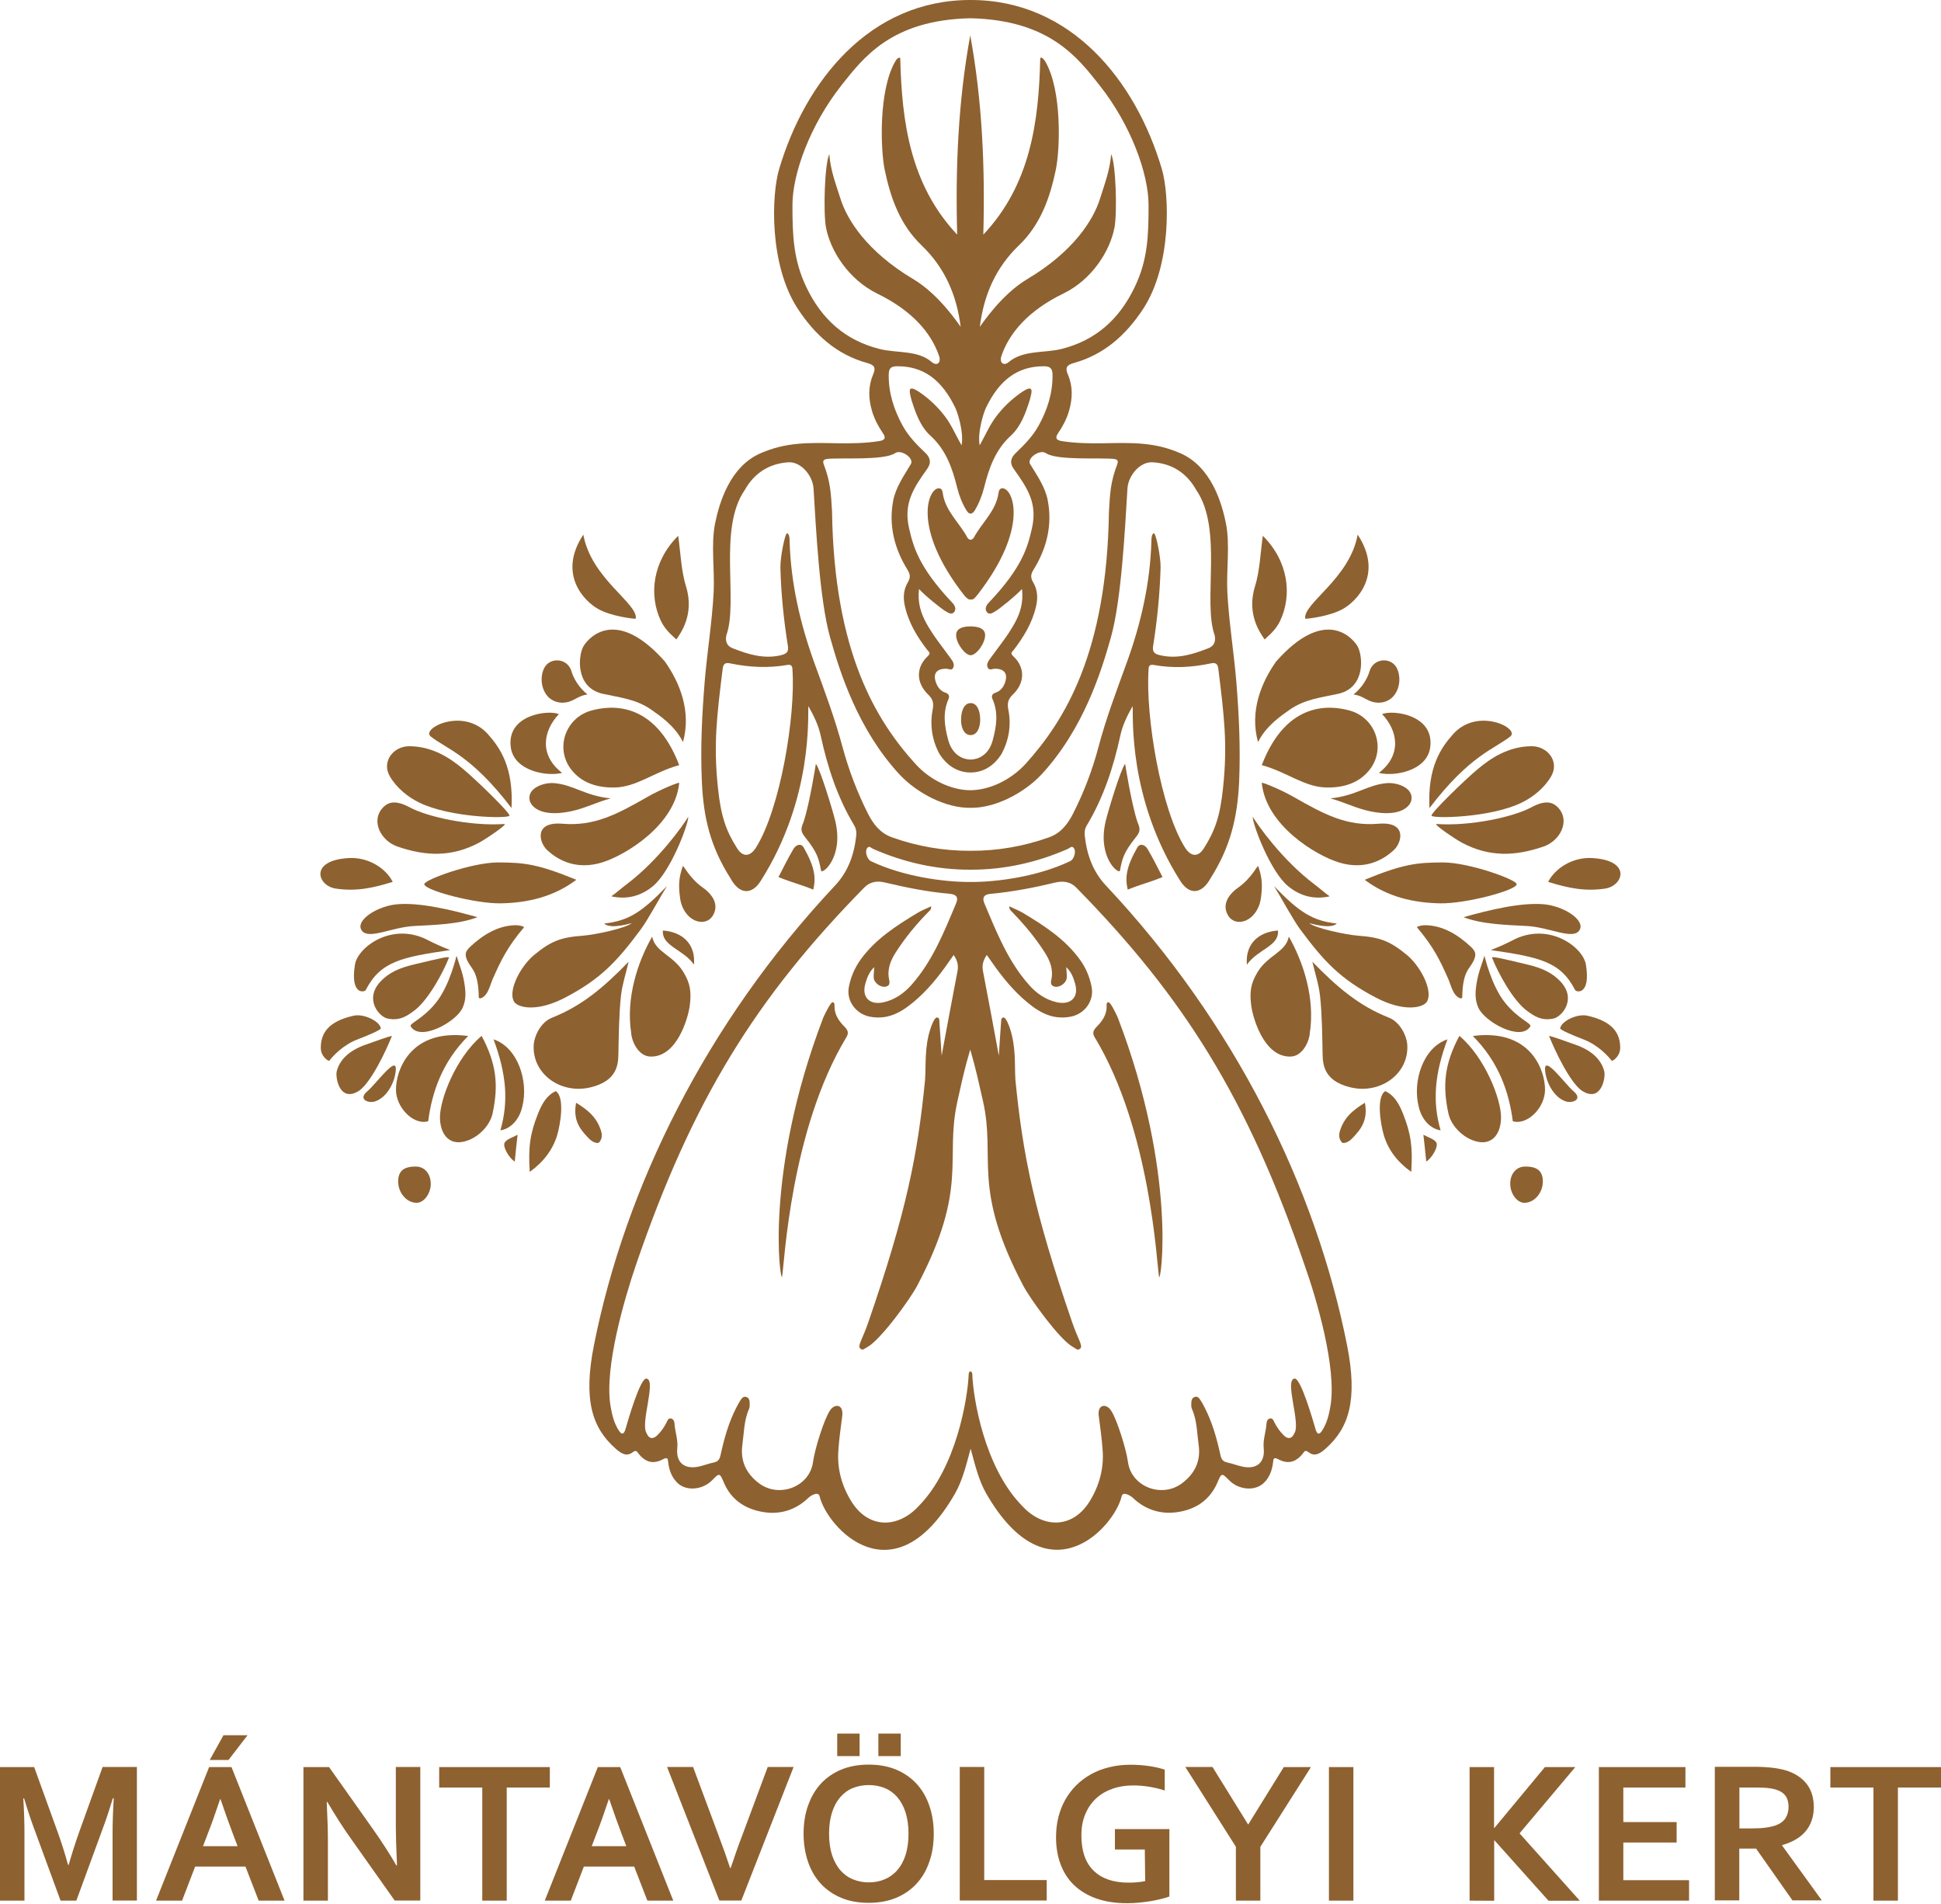<?xml version="1.0" encoding="utf-8"?>
<!-- Generator: Adobe Illustrator 27.4.1, SVG Export Plug-In . SVG Version: 6.00 Build 0)  -->
<svg version="1.1" id="Layer_2" xmlns="http://www.w3.org/2000/svg" xmlns:xlink="http://www.w3.org/1999/xlink" x="0px" y="0px"
	 viewBox="0 0 1500 1471" style="enable-background:new 0 0 1500 1471;" xml:space="preserve">
<style type="text/css">
	.st0{fill:#8E6130;}
</style>
<g id="Layer_13">
	<g>
		<path class="st0" d="M644.9,777.4c0-1.2,0.1-2.8-1.4-3c-1.5-0.2-5.7,8.5-7.2,11.7c-46.4,121.2-33,206.6-31.9,200.3
			c1.8-9.5,6.3-113,49.6-184.8c2.1-3.3,1.3-5.5-1.2-8.1C648.4,789.1,644.8,784.1,644.9,777.4z"/>
		<path class="st0" d="M1041,1039.4c-24.2-121.9-86.5-248.8-186-354.8c-10.4-10.9-15.1-24.2-16.7-38.9c-0.3-2.7,0-5.3,1.5-7.8
			c13-21.6,20.7-45.2,26-69.6c1.7-7.9,5.2-15.1,9.5-22.7c0.6,7.1-3.9,71,36.9,135.2c7.2,11.3,16.8,9.8,23.2-2
			c15.6-24.5,20.9-47.2,22.2-74.9c1.1-26-0.1-51.8-2.2-77.4c-1.9-22.9-5.7-45.8-6.9-68.8c-0.9-17.3,2.2-36.8-1.1-53.2
			c-3.2-16.2-11.5-43.8-35-54.2c-20.2-8.9-38.1-8.2-59.6-7.8c-9.9,0.2-22,0-32.4-1.7c-4.2-0.7-5.2-2.4-2.7-6.1
			c3.6-5.3,6.6-10.9,8.4-17.1c2.8-9.5,3.1-19-0.8-28.1c-2.3-5.3-1.1-7.4,4.5-9c23.5-6.5,40.4-21.7,53.6-41.8
			c22.1-33.7,20.4-87.8,14.5-108C877.8,62.6,827.9-0.1,750,0l0,0c-77.8-0.1-127.7,62.6-147.9,130.7c-6,20.2-7.7,74.3,14.5,108
			c13.2,20.1,30,35.3,53.6,41.8c5.7,1.6,6.8,3.6,4.5,9c-3.9,9.2-3.6,18.7-0.8,28.1c1.8,6.2,4.8,11.8,8.4,17.1
			c2.6,3.7,1.5,5.4-2.7,6.1c-10.4,1.7-22.6,1.9-32.4,1.7c-21.5-0.4-39.4-1.1-59.6,7.8c-23.5,10.3-31.7,38-35,54.2
			c-3.3,16.4-0.2,35.9-1.1,53.2c-1.2,23-5,45.9-6.9,68.8c-2.1,25.7-3.4,51.4-2.2,77.4c1.2,27.7,6.5,50.3,22.2,74.9
			c6.4,11.9,16,13.3,23.2,2c40.8-64.2,36.3-128.1,36.9-135.2c4.3,7.6,7.8,14.8,9.5,22.7c5.3,24.5,13,48,26,69.6
			c1.4,2.4,1.8,5,1.5,7.8c-1.6,14.7-6.3,28-16.7,38.9c-99.5,106.1-161.8,233-186,354.8c-8.5,42.7-1.2,64,16.6,79.8
			c3.7,3.3,8.2,6.8,13.1,3.1c3.1-2.3,3.4-0.7,4.9,1.1c5.4,6.7,11.4,8.1,18.9,4.1c3.6-1.9,3.6-0.1,3.9,2.5c0.7,6.1,2.8,11.7,7.3,16
			c6.8,6.4,19.3,5.2,26.5-2.1c5.9-6,5.9-6,9.3,1.9c5.9,13.8,17.4,20.7,31.4,22.7c12.7,1.8,24.4-2,34-11.3c1.1-1.1,7.4-5.4,8.5-1
			c5.7,24.1,56.9,80.6,104.5-1.9c5.9-10.3,8.7-22,12.2-34.9l0,0l0,0l0,0c3.5,12.9,6.3,24.6,12.2,34.9c47.7,82.4,98.8,25.9,104.5,1.9
			c1-4.4,7.3-0.1,8.5,1c9.5,9.2,21.3,13,34,11.3c14-1.9,25.4-8.9,31.4-22.7c3.4-7.9,3.3-7.9,9.3-1.9c7.2,7.3,19.7,8.5,26.5,2.1
			c4.5-4.2,6.6-9.9,7.3-16c0.3-2.6,0.4-4.4,3.9-2.5c7.6,4,13.5,2.5,18.9-4.1c1.5-1.8,1.8-3.5,4.9-1.1c4.9,3.7,9.4,0.2,13.1-3.1
			C1042.2,1103.5,1049.5,1082.2,1041,1039.4z M941.5,516.6c4.6,37.3,7.2,58.5,3.7,91.9c-2.3,22.5-6.4,33.6-14.8,46.9
			c-4.5,7.2-10.2,6.6-14.7-0.6c-18.6-29.7-30.5-101.2-28.1-137.3c0-2.6,0.6-4.3,4-3.7c14.8,2.7,29.5,1.9,44.1-1.2
			C939.3,511.8,941,512.8,941.5,516.6z M679.5,269.6c-26.4-6.7-44.5-23-56.3-47.6c-10.2-21.3-10.8-40.3-10.8-63.6
			c0-24,13.5-61.6,37.8-92.4c16.9-21.3,38.6-50.6,99.8-51.9l0,0c61.2,1.4,83,30.6,99.8,51.9c24.3,30.7,37.8,68.4,37.8,92.4
			c0,23.3-0.5,42.4-10.8,63.6c-11.8,24.6-29.9,40.9-56.3,47.6c-13.6,3.4-29.7,0.7-41,10.2c-3.9,3.3-7.4,0.5-5.6-4.8
			c6.2-18.1,21.2-35.2,47.7-48.1c22.5-10.9,36.3-33.2,39.7-51.2c2.1-11.3,1.1-49-2.6-56.6c-0.9,12.4-5.2,23.5-8.8,35
			c-4.9,15.3-19.7,40-56.1,61.6c-19.6,11.7-34.4,33.9-36.6,36.8c3.2-25.2,12.6-46,30.2-62.9c16.6-15.9,23.9-36.4,28.5-58.3
			c3.4-16.2,4.8-61.2-7.9-83.4c-1.2-2.1-2.9-4-4.1-3.1c-1.1,49.8-7.8,98.1-44,136.5c1.4-51.2-0.7-102.6-10.1-154l0,0l0,0
			c-9.4,51.4-11.5,102.8-10.1,154c-36.2-38.5-42.8-86.7-44-136.5c-1.2-0.9-3,1-4.1,3.1c-12.6,22.2-11.2,67.3-7.9,83.4
			c4.6,21.9,11.9,42.4,28.5,58.3c17.6,16.9,27,37.7,30.2,62.9c-2.2-2.9-16.9-25.1-36.6-36.8c-36.3-21.6-51.2-46.3-56.1-61.6
			c-3.6-11.4-8-22.6-8.8-35c-3.7,7.7-4.7,45.3-2.6,56.6c3.4,18,17.3,40.2,39.7,51.2c26.5,12.9,41.5,30,47.7,48.1
			c1.8,5.3-1.6,8.1-5.6,4.8C709.2,270.3,693.2,273.1,679.5,269.6z M783.4,362.3c10.9,15.2,18.4,26.8,14.1,45.8
			c-3.2,14-7.1,30-33.5,57.7c-2,2.1-3.2,4.9-1.3,7.2c2,2.5,4.6,0.4,6.7-0.8c2.7-1.5,15.9-12.1,20.4-17.1c1.2,10.5-1.4,18.7-5.7,26.5
			c-5.4,9.8-12.5,18.4-19,27.4c-1.4,2-3,4.3-1.8,6.8c1.2,2.6,3.7,0.9,5.5,0.9c7.6,0,10.4,4.1,7.7,11.2c-1.3,3.4-3.5,6.1-7.1,7.3
			c-2.7,0.9-3.5,2.6-2.3,5.2c4.6,10.5,2.9,21.1,0.1,31.5c-3.3,12.4-12.3,15-17.2,15l0,0c-4.8,0-13.8-2.7-17.2-15
			c-2.8-10.4-4.5-20.9,0.1-31.5c1.1-2.6,0.4-4.3-2.3-5.2c-3.6-1.2-5.7-3.8-7.1-7.3c-2.8-7.2,0-11.2,7.7-11.2c1.9,0,4.4,1.8,5.5-0.9
			c1.1-2.5-0.4-4.9-1.8-6.8c-6.5-9-13.6-17.6-19-27.4c-4.3-7.8-6.9-16-5.7-26.5c4.4,5,17.7,15.6,20.4,17.1c2,1.1,4.7,3.2,6.7,0.8
			c1.9-2.3,0.7-5.1-1.3-7.2C709.7,438,705.7,422,702.5,408c-4.3-18.9,3.2-30.6,14.1-45.8c3.5-4.9,2-8.9-1.4-12.2
			c-6.8-6.4-13.2-13-17.7-21.2c-6.7-12.3-10.9-25.2-10.7-39.4c0.1-4.8,1.7-6.4,6.6-6.4c20.6-0.1,34.7,10.9,44.9,32.2
			c1.6,3.3,6.7,18.7,4.8,28.9c-4.6-8-7.7-15.6-12.7-22.2c-5.3-7-11.3-12.8-18.4-17.9c-11-7.8-9.5-2.3-7.6,5.1
			c3.2,10.1,6.9,20.6,14.7,27.6c11.9,10.8,16.9,25.1,20.6,40.1c1.6,6.3,3.8,12.1,7.2,17.6c1,1.6,2.1,2.5,3.2,2.5l0,0
			c1.1-0.1,2.2-0.9,3.2-2.5c3.3-5.5,5.6-11.4,7.2-17.6c3.7-15,8.7-29.2,20.6-40.1c7.8-7.1,11.5-17.5,14.7-27.6
			c2-7.4,3.4-12.9-7.6-5.1c-7.1,5.1-13.1,10.9-18.4,17.9c-5,6.6-8.2,14.2-12.7,22.2c-1.9-10.2,3.2-25.5,4.8-28.9
			c10.2-21.3,24.3-32.3,44.9-32.2c4.8,0,6.5,1.7,6.6,6.4c0.2,14.2-3.9,27.1-10.7,39.4c-4.5,8.2-11,14.8-17.7,21.2
			C781.4,353.4,779.9,357.4,783.4,362.3z M639.4,354.6c10.1-1.1,43.8,1.4,52.4-4.5c4.7-3.2,15.5,4.3,11.8,9
			c-5.2,8.7-11.3,17.5-13.3,27.5c-3.7,19.2,0.8,37.2,11.1,53.8c2.1,3.4,2.3,6,0.2,9.5c-3.4,5.7-3.8,12-2.3,18.5
			c2.9,12.8,9.4,23.6,17.3,33.8c1.1,1.5,3.1,2.3,0.4,4.8c-9.2,8.6-9.2,20.5,0.3,29.7c3.7,3.5,4.4,6.7,3.5,11.4
			c-2.3,11.9-0.6,23.4,5,34.1c6,9.7,14.6,14.7,24.2,14.7l0,0c9.6,0,18.2-4.9,24.2-14.7c5.6-10.7,7.4-22.2,5-34.1
			c-0.9-4.6-0.2-7.9,3.5-11.4c9.5-9.1,9.6-21.1,0.3-29.7c-2.7-2.5-0.7-3.3,0.4-4.8c7.8-10.2,14.4-21,17.3-33.8
			c1.5-6.5,1.1-12.8-2.3-18.5c-2.1-3.5-1.9-6.2,0.2-9.5c10.3-16.6,14.8-34.6,11.1-53.8c-1.9-10-8-18.9-13.3-27.5
			c-3.7-4.7,7.1-12.2,11.8-9c8.6,5.9,42.2,3.4,52.4,4.5c3.2,0.3,3.8,1.6,2.7,4.5c-5.1,13.3-5.5,22.4-6.3,36.2
			c-1.6,108.9-34.2,161.5-64.4,194.9c-11.3,12.4-27.8,20.3-42.6,20.4l0,0c-14.8,0-31.4-7.9-42.6-20.4
			c-30.3-33.4-62.8-86.1-64.4-194.9c-0.8-13.8-1.2-22.9-6.3-36.2C635.6,356.2,636.2,355,639.4,354.6z M584.3,654.8
			c-4.5,7.2-10.2,7.8-14.7,0.6c-8.4-13.3-12.5-24.4-14.8-46.9c-3.5-33.4-0.9-54.6,3.7-91.9c0.5-3.8,2.2-4.8,5.8-4
			c14.6,3,29.3,3.8,44.1,1.2c3.3-0.6,4,1.1,4,3.7C614.9,553.6,602.9,625.1,584.3,654.8z M651.1,577.2c-5.9-22.1-13.9-43.4-21.7-64.8
			c-11-30.4-18.3-61.9-19.2-94.5c0-0.8,0-5.7-2-5.8c-1.5-0.1-5.3,18.4-5.1,26.5c0.5,20.4,2.6,40.6,5.8,60.7c0.7,4.7-1.4,6-5.5,7
			c-13.2,3.1-25.2-0.7-37.2-5.4c-4.7-1.8-5.8-5.6-4.9-10c9.5-26.1-6.6-82.1,14.2-112.2c7.2-12.9,18.7-20.6,33.9-21.5
			c9.7-0.5,18.7,10.4,19.3,20.2c1.9,30.9,4.6,86,12.8,115.1c7.3,26,21.1,70.8,53.8,106.1c14,14.8,36.1,25.9,54.7,25.6l0,0
			c18.6,0.3,40.7-10.9,54.7-25.6c32.7-35.3,46.5-80.1,53.8-106.1c8.2-29.2,10.9-84.3,12.8-115.1c0.6-9.8,9.5-20.7,19.3-20.2
			c15.2,0.8,26.7,8.5,33.9,21.5c20.8,30.1,4.8,86.1,14.2,112.2c0.9,4.5-0.2,8.2-4.9,10c-12,4.7-24,8.5-37.2,5.4
			c-4-0.9-6.2-2.2-5.5-7c3.2-20.1,5.2-40.3,5.8-60.7c0.2-8.1-3.6-26.5-5.1-26.5c-2,0.1-2,4.9-2,5.8c-0.9,32.6-8.1,64.1-19.2,94.5
			c-7.8,21.5-15.9,42.8-21.7,64.8c-4.7,17.8-11.2,34.8-19.5,51.2c-4.2,8.3-9.5,15.3-18.7,18.6c-19.6,7-40.1,10.5-60.5,10.4
			c0,0-0.1,0-0.2,0l0,0c0,0-0.1,0-0.2,0c-20.4,0.1-40.9-3.4-60.5-10.4c-9.2-3.3-14.6-10.4-18.7-18.6
			C662.4,612,655.9,595,651.1,577.2z M826.8,665.5c-24.8,11.8-56.3,16.1-76.8,16l0,0c-20.5,0.1-52-4.2-76.8-16c-3-1.3-5-7.4-3.2-10
			c1.7-2.5,3.3-0.2,4.7,0.4c23.8,10.5,49.2,16.2,75.3,16.1l0,0c26,0.1,51.5-5.6,75.3-16.1c1.4-0.6,3-2.9,4.7-0.4
			C831.8,658.2,829.9,664.3,826.8,665.5z M1028.2,1086.3c-1.2,7.1-2.7,13.1-6.4,19c-2.5,4-4.1,2.6-5.1-0.8c-2-6.9-11.5-40-16.3-39.3
			c-8,1.1,5,34.9-0.1,42.2c-1.8,4.4-5,4.9-8.2,1.7c-2.9-2.9-5.3-6.2-7.2-10c-0.7-1.4-1.3-3.4-3.3-3.1c-2.2,0.3-2.7,2.5-2.9,4.3
			c-0.4,6.3-2.8,12.2-2.1,18.8c1.1,11-5.5,16.4-16.2,14.2c-4-0.8-7.8-2.4-11.8-3.2c-3.3-0.7-4.7-2.3-5.4-5.6
			c-2.8-12.8-6.3-25.5-12.4-37.2c-1-2-2.1-4-3.4-5.9c-0.9-1.3-2.1-2.7-4.1-2c-1.8,0.6-2.5,2.1-2.6,3.8c-0.1,1.8-0.3,3.9,0.4,5.4
			c4,8.9,3.9,18.4,5.2,27.8c1.8,12.4-2.8,22.1-12.7,29.6c-15.6,11.9-39.3,2.9-41.9-16.3c-1.4-10.3-8.6-33-12.9-39.5
			c-3.6-6-11.2-5.5-9.6,4.5c1.1,8.5,2.3,17.1,2.9,25.7c1.1,14.2-2.5,27.4-9.9,39.5c-13.3,21.6-36.1,21.1-52,4
			c-29.6-29.9-38.1-83.8-38.8-101.7c0-1-0.2-2.3-1.4-2.5l0,0c-1.2,0.2-1.4,1.5-1.4,2.5c-0.8,17.9-9.3,71.8-38.8,101.7
			c-15.9,17.1-38.7,17.7-52-4c-7.4-12-11-25.3-9.9-39.5c0.6-8.6,1.8-17.1,2.9-25.7c1.6-10-6-10.5-9.6-4.5
			c-4.3,6.5-11.5,29.2-12.9,39.5c-2.6,19.2-26.3,28.2-41.9,16.3c-9.8-7.5-14.4-17.2-12.7-29.6c1.3-9.3,1.2-18.9,5.2-27.8
			c0.7-1.6,0.4-3.6,0.4-5.4c-0.1-1.7-0.8-3.3-2.6-3.8c-2-0.6-3.2,0.7-4.1,2c-1.3,1.9-2.3,3.9-3.4,5.9c-6.1,11.7-9.6,24.4-12.4,37.2
			c-0.7,3.3-2.1,5-5.4,5.6c-4,0.8-7.8,2.4-11.8,3.2c-10.7,2.1-17.3-3.2-16.2-14.2c0.7-6.7-1.7-12.5-2.1-18.8
			c-0.1-1.8-0.7-3.9-2.9-4.3c-2-0.3-2.6,1.7-3.3,3.1c-1.8,3.7-4.2,7.1-7.2,10c-3.3,3.2-6.5,2.7-8.2-1.7c-5.1-7.3,7.8-41-0.1-42.2
			c-4.8-0.7-14.3,32.4-16.3,39.3c-1,3.3-2.6,4.8-5.1,0.8c-3.7-5.8-5.2-11.9-6.4-19c-4.9-29.5,10.8-82.8,19.5-108.4
			c43.8-128.3,93.2-207.1,176.6-292.1c4.4-4.5,9.9-5.4,16-3.9c16.4,3.9,32.9,7.2,49.8,8.7c4.6,0.4,7.5,2.1,5.1,7.6
			c-9.3,22.1-18.2,44.6-34.5,62.9c-5.8,6.5-12.9,11.5-21.7,13.4c-10.8,2.3-16.9-4.2-13.8-14.6c1.3-4.5,2.9-8.9,6.8-12.6
			c-0.1,3-0.5,5.6-0.4,8.1c0.2,4,5.3,7.8,9.2,7c2.8-0.6,3.4-2.3,2.8-5.1c-1.8-8,0.8-14.8,5.1-21.5c7.4-11.5,16-21.9,25.5-31.5
			c0.8-0.8,2-1.6,1.8-4c-3.9,1.8-7.6,3.3-10.9,5.3c-16.2,9.8-32.1,20-43.5,35.7c-4.7,6.5-7.7,13.6-9.2,21.3
			c-2.1,10.8,5.5,20.9,16.3,23c15.4,2.9,26.4-4.8,37-14.2c10.7-9.6,19.2-21.1,27.7-33.5c3.1,4.5,3.8,8.3,2.9,12.8
			c-4.1,21.2-8,42.4-12.2,65c-0.6-9.3-1.1-17.4-1.7-25.4c-0.1-1.6,0.2-3.9-1.8-4.1c-2.1-0.3-4.6,7-5.1,8.5
			c-4.8,14.6-3.4,28.2-4.2,39.6c-5.7,57.9-14.3,101.8-43.9,187.5c-4.4,12.8-8.4,18-6.3,20.1c2,2,3.4,0.1,5.7-1.1
			c10.2-5.6,33-37,38.5-47.5c40-76,21-97.7,31-142.3c3.5-15.6,5.2-24.2,9.9-40l0,0l0,0l0,0c4.6,15.8,6.3,24.3,9.9,40
			c10,44.6-9,66.3,31,142.3c5.5,10.5,28.3,42,38.5,47.5c2.3,1.2,3.6,3.2,5.7,1.1c2.1-2.1-1.9-7.3-6.3-20.1
			c-29.5-85.7-38.2-129.6-43.9-187.5c-0.7-11.4,0.6-25-4.2-39.6c-0.5-1.5-3-8.8-5.1-8.5c-2,0.3-1.6,2.5-1.8,4.1
			c-0.6,8-1.1,16-1.7,25.4c-4.2-22.6-8.1-43.8-12.2-65c-0.9-4.5-0.2-8.3,2.9-12.8c8.5,12.4,17,23.9,27.7,33.5
			c10.5,9.4,21.6,17.1,37,14.2c10.8-2,18.4-12.1,16.3-23c-1.5-7.8-4.5-14.9-9.2-21.3c-11.4-15.7-27.3-25.9-43.5-35.7
			c-3.4-2-7.1-3.5-10.9-5.3c-0.1,2.4,1,3.1,1.8,4c9.5,9.7,18.2,20.1,25.5,31.5c4.3,6.7,6.9,13.5,5.1,21.5c-0.6,2.7,0,4.5,2.8,5.1
			c3.9,0.8,9-3,9.2-7c0.1-2.6-0.2-5.1-0.4-8.1c3.9,3.7,5.5,8,6.8,12.6c3.1,10.4-3,16.8-13.8,14.6c-8.8-1.9-16-6.9-21.7-13.4
			c-16.3-18.3-25.1-40.7-34.5-62.9c-2.3-5.5,0.5-7.2,5.1-7.6c16.8-1.5,33.4-4.8,49.8-8.7c6-1.4,11.6-0.6,16,3.9
			c83.4,84.9,132.9,163.8,176.6,292.1C1017.4,1003.5,1033.1,1056.8,1028.2,1086.3z"/>
		<path class="st0" d="M856.6,774.4c-1.6,0.2-1.5,1.8-1.4,3c0.2,6.8-3.5,11.7-7.9,16.2c-2.5,2.6-3.3,4.8-1.2,8.1
			c43.3,71.8,47.8,175.2,49.6,184.8c1.2,6.2,14.5-79.1-31.9-200.3C862.3,782.9,858.1,774.2,856.6,774.4z"/>
		<path class="st0" d="M774.7,377.3c-2.5,0-2.8,2.3-3.1,4c-2.1,13.8-12.9,22.6-19,34.1c-0.5,0.9-1.5,1.5-2.5,1.7
			c-1.1-0.2-2-0.7-2.5-1.7c-6.1-11.5-17-20.4-19-34.1c-0.2-1.7-0.6-4-3.1-4c-8.3,0-20.9,30.7,19.4,82.4c2.1,2.6,3.6,3.8,5.2,3.5
			c1.6,0.4,3.2-0.8,5.2-3.5C795.7,407.9,783,377.3,774.7,377.3z"/>
		<path class="st0" d="M750.1,484L750.1,484c-7.5,0-11.2,2.3-11.2,6.8c0,6.2,6.8,15.4,11.2,15.5l0,0c4.5-0.1,11.2-9.2,11.2-15.5
			C761.3,486.3,757.5,484.1,750.1,484z"/>
		<path class="st0" d="M750.1,543.3L750.1,543.3c-4.6-0.1-7.4,5.2-7.4,13c0,6.1,2.4,11.7,7.4,11.7l0,0c5,0,7.3-5.6,7.4-11.7
			C757.5,548.4,754.6,543.1,750.1,543.3z"/>
	</g>
</g>
<g id="_x30_2pink">
	<path class="st0" d="M524.9,591.2c-19.4,5.3-32.9,17-50,17.3c-13.1,0.2-25.4-3.3-33.7-14.2c-12.2-16.2-4.3-39.3,15.2-45.1
		C471.1,545,505.5,540.7,524.9,591.2z"/>
	<path class="st0" d="M485.8,743.1c-2,8.8-4.9,17.4-5.9,26.2c-1.6,14.7-1.7,30.2-2,45c-0.2,7.8-0.6,20.7-21.2,25.8
		c-22.8,5.7-45-9.7-44.3-31.9c0.2-7.4,5.4-18.3,14.1-21.8C449.9,777.2,467,762.5,485.8,743.1z"/>
	<path class="st0" d="M527.8,573.4c-6.4-12.9-18.3-20.6-24.3-24.9c-11.9-8.4-24.7-9.5-38.5-12.6c-20.7-5.3-18.2-29.9-13.9-36.9
		c5-7.9,26.2-29.1,62.7,12.1C525.3,527.4,534.4,549.5,527.8,573.4z"/>
	<path class="st0" d="M466.9,713.6c18.6-2,29.1-8.7,48.5-28.9c-5.6,9-14.4,25.6-20.4,33.7c-18.3,24.6-30.8,38-58,52.3
		c-22,11.6-36.8,8-39.7,3.3c-4.7-7.5,3.5-25.4,14.6-35.4c13.6-11.3,21-14.3,38.5-15.6c10-0.8,32.7-5.7,37.7-9.6
		C488.5,712.9,472.2,718.6,466.9,713.6z"/>
	<path class="st0" d="M422.6,656.6c-5.9-5.6-10.3-22,12.2-20.1c24.5,2,41.7-7.1,66-21c9.6-5.5,24.8-11.7,24.1-10.5
		c-3.3,32.7-41.7,55.9-59.6,61.4C445.8,672.4,431.4,665,422.6,656.6z"/>
	<path class="st0" d="M323.9,620.1c-8.8-4.3-17.5-11.4-22.6-20.2c-6.7-11.5,2.8-23.4,15.1-23.3c18.1,0.1,31.7,9.4,41.5,17.6
		c10,8.3,36.6,34.1,35.8,36.1C392.9,632.6,348,632,323.9,620.1z"/>
	<path class="st0" d="M504,723.7c2.3,12.1,16.2,14.2,24.2,27.5c5.4,9,6.2,15.5,4.8,26.2c-1.3,9.3-9.8,39.5-30.3,39
		c-9.8-0.2-14.7-12.7-14.9-18.1C483.6,771.3,492.7,743.4,504,723.7z"/>
	<path class="st0" d="M372.2,800.4c11.4,21.5,13.2,37.8,8.5,59.8c-2.3,10.8-13.4,21-24.5,22.3c-10.2,1.2-16.1-7.2-16.2-19
		C339.9,849.5,352.2,817.3,372.2,800.4z"/>
	<path class="st0" d="M327.9,683.2c0-3.5,36.6-16.7,56.7-16.8c20.7,0,31.2,1.3,60.8,13.4c-18.1,13.6-38.4,17.8-58.3,18.2
		C367.3,698.4,327.9,687.9,327.9,683.2z"/>
	<path class="st0" d="M389.7,636.7c3.3-0.2-14.2,11.6-19.4,14.4c-21,11.2-41,10.6-62.9,3.1c-13.3-4.5-20.6-19.7-12.1-29.5
		c4.5-5.2,10.3-6.7,21.1-1C330,631.2,363.5,638.5,389.7,636.7z"/>
	<path class="st0" d="M634.5,672.7c-1.8-9.7-3.1-14.1-11.6-24.9c-3.6-4.6-4.8-6.2-1.9-12.7c4.7-14.1,9.5-44.9,9.5-44.9
		c3.4,4.1,13.2,36.5,15.1,44.6C652.1,662.8,635.1,676.1,634.5,672.7z"/>
	<path class="st0" d="M330.9,866.4c-10.5,3-23-8.7-24.7-21.5c-1.7-12.2,7.1-50.8,55.6-44.4C342,820.4,333.9,843.3,330.9,866.4z"/>
	<path class="st0" d="M395.3,624.4c-31.1-40.9-50.4-45.7-62.5-55.4c-7.6-6.1,25.2-22.9,44.2-1.8
		C386.7,578.1,396.9,593.1,395.3,624.4z"/>
	<path class="st0" d="M346.9,740.1c-4.3,10.9-15.9,33-27.3,41.2c-4.8,3.4-10.4,7.8-20.2,5.7c-6.4-1.4-17.9-14.7-5.7-28.2
		c6.6-7.3,15.1-10.9,25.5-13.4C340.8,740.2,347.5,738.7,346.9,740.1z"/>
	<path class="st0" d="M404.9,716.6c-12.7,15-17.8,25.5-24.1,39.8c-2.3,5.3-3.6,12.7-9,14.9c-0.6,0.2-1.8,0.1-1.8-0.5
		c-0.3-20.4-5.6-21.9-8.6-28c-2.2-4.6-2.3-7.2,1.7-11c10.1-9.5,21.8-16.7,35.4-16.9C402.7,715,405.3,716.1,404.9,716.6z"/>
	<path class="st0" d="M369,708.7c-14.5,5.6-34,6-48.8,6.8c-17.5,0.9-35.1,10.7-40.5,3.7c-5.5-7.2,9.5-18,25.4-20.3
		C323.5,696.7,349.8,703.3,369,708.7z"/>
	<path class="st0" d="M302.9,800.4c-4.3,11-16.1,36-25.4,42.4c-15.1,9.6-18.4-10.4-17.3-14.9c2.2-8.9,9.4-16.1,22.1-20.6
		C292.3,803.7,300,801,302.9,800.4z"/>
	<path class="st0" d="M247.9,809.7c-0.1-14.7,10.3-21.5,25.5-24.9c7.9-1.7,20.1,4.3,20.9,9.8c0.2,1.1-9.5,5.3-17.9,8.5
		c-11.4,4.3-19.3,13.1-21.9,16.5C254,820.2,247.9,816.5,247.9,809.7z"/>
	<path class="st0" d="M347.9,734.1c-37.6,5.5-53.9,8.8-65.2,30.8c-1,2-12.2,4.1-8.4-19.5c2.2-13.8,29.3-33.7,57.1-18.6
		C334.9,728.6,341.3,731.6,347.9,734.1z"/>
	<path class="st0" d="M472.4,692.6c4-2.8,7.1-5.7,12.1-9.5c24.8-18.8,43.6-45.7,47.4-52c0,6.3-13.8,42.6-27.4,53.7
		C495.1,692.5,484.4,695.2,472.4,692.6z"/>
	<path class="st0" d="M386.7,873.4c6.5-22.3,4.6-43.8-5.3-70.3c18.6,6.1,27.3,32.2,22.2,52.1C401.4,864.9,394.8,872.2,386.7,873.4z"
		/>
	<path class="st0" d="M601.6,677.7c3.5-6.7,7.2-14.3,11.5-21.6c1.8-3.2,5.8-5,8-1.2c8.5,14.9,9.6,23.2,7.4,32.5
		C618.5,683.3,612.4,682.1,601.6,677.7z"/>
	<path class="st0" d="M352.8,738.5c3.4,10.4,4.5,13,5.5,18.1c1.9,9.7,2,15.7-0.7,21.9c-4.7,11-32.9,26.6-40.2,14.6
		c-1.4-2.3,9.3-5.6,19.4-18.2C347.5,761.8,352.8,738.5,352.8,738.5z"/>
	<path class="st0" d="M525.5,693.5c-1.6-12-0.1-17.2,2.1-24.1c0.5-1.6,4.5,8.6,15.6,16.5c7.9,5.6,12.4,13.3,7.9,21.2
		C545.2,717.5,527.9,712.1,525.5,693.5z"/>
	<path class="st0" d="M305.9,826.3c-0.4,9.5-6.9,22.2-16.6,24.9c-4.6,1.3-13-1.7-5.3-8.1C290.6,837.5,306.4,815.4,305.9,826.3z"/>
	<path class="st0" d="M512.3,719c14.9,1.1,25.4,10.2,24,26.4C528.1,733.4,511.3,731.2,512.3,719z"/>
	<path class="st0" d="M400,876.8c-0.9,7.9-1.6,14.3-2.2,20.7c-4.1-2.3-9.8-11.7-7.7-14.8C391.9,880,396.1,879,400,876.8z"/>
	<path class="st0" d="M524.1,414c1.9,13.6,2.3,27,6.1,39.3c6.8,22-4.9,36.8-7.5,40.8c-3.1-3-8.4-7-11.9-14.2
		C501.2,459.8,504.3,433.7,524.1,414z"/>
	<path class="st0" d="M450.8,413.1c6.1,34.1,42.7,53.4,40.5,65c-1.5,0.1-19.1-1.8-29.3-7.7C452,464.8,430.5,443.9,450.8,413.1z"/>
	<path class="st0" d="M454,536.6c-5.8,0.7-9.2,3.8-13.4,5.3c-6.9,2.5-14,0.4-17.9-4.5c-6-7.5-4.9-19-0.3-23.8c5.6-5.8,16.5-4,19.2,5
		C443,523.6,447.1,531.2,454,536.6z"/>
	<path class="st0" d="M434.4,597.2c-11.8,3-36.8-1.4-39.6-19.3c-3.9-25.9,29.4-29.6,37.1-26.1C420,564.3,416.2,583.2,434.4,597.2z"
		/>
	<path class="st0" d="M303.5,681.4c-15.6,4.9-28.6,7.5-44,5.2c-14.2-2.1-20.8-21.9,10.1-23.6C284.4,662.2,298,670.6,303.5,681.4z"/>
	<path class="st0" d="M332.9,915.1c-0.2,7.4-5.3,14.2-10.8,14.3c-7.8,0.1-14.6-7.8-14.4-16.9c0.2-7.7,4.4-11.2,13.6-11.1
		C328.2,901.3,333,907.1,332.9,915.1z"/>
	<path class="st0" d="M409.4,905.5c-1.3-19.1,0.3-29.7,6.3-44.8c3.5-8.9,7.5-14.8,13.8-17.6c7.1,4.6,3.6,25.5,1.1,34
		C427.2,888.3,420.1,897.8,409.4,905.5z"/>
	<path class="st0" d="M445.2,852.1c9.9,6,16.6,12,19.6,22.8c0.9,3.9-0.6,6.6-1.9,7.9c-0.8,0.8-4.4,0.5-8-3.3
		C447.7,872.1,442.8,865.3,445.2,852.1z"/>
	<path class="st0" d="M471.9,616.9c-11.3,3.1-19.8,7.7-30.8,10c-24.1,5-31-4.4-31.8-8.6c-1.9-9.5,11-13.8,18.8-13.2
		C443.1,606.3,452,614.9,471.9,616.9z"/>
	<path class="st0" d="M975.1,591.2c19.4,5.3,32.9,17,50,17.3c13.1,0.2,25.4-3.3,33.7-14.2c12.2-16.2,4.3-39.3-15.2-45.1
		C1028.9,545,994.5,540.7,975.1,591.2z"/>
	<path class="st0" d="M1014.2,743.1c2,8.8,4.9,17.4,5.9,26.2c1.6,14.7,1.7,30.2,2,45c0.2,7.8,0.6,20.7,21.2,25.8
		c22.8,5.7,45-9.7,44.3-31.9c-0.2-7.4-5.4-18.3-14.1-21.8C1050.1,777.2,1033,762.5,1014.2,743.1z"/>
	<path class="st0" d="M972.2,573.4c6.4-12.9,18.3-20.6,24.3-24.9c11.9-8.4,24.7-9.5,38.5-12.6c20.7-5.3,18.2-29.9,13.9-36.9
		c-5-7.9-26.2-29.1-62.7,12.1C974.7,527.4,965.6,549.5,972.2,573.4z"/>
	<path class="st0" d="M1033.1,713.6c-18.6-2-29.1-8.7-48.5-28.9c5.6,9,14.4,25.6,20.4,33.7c18.3,24.6,30.8,38,58,52.3
		c22,11.6,36.8,8,39.7,3.3c4.7-7.5-3.5-25.4-14.6-35.4c-13.6-11.3-21-14.3-38.5-15.6c-10-0.8-32.7-5.7-37.7-9.6
		C1011.4,712.9,1027.8,718.6,1033.1,713.6z"/>
	<path class="st0" d="M1077.4,656.6c5.9-5.6,10.3-22-12.2-20.1c-24.5,2-41.7-7.1-66-21c-9.6-5.5-24.8-11.7-24.1-10.5
		c3.3,32.7,41.7,55.9,59.6,61.4C1054.2,672.4,1068.5,665,1077.4,656.6z"/>
	<path class="st0" d="M1176.1,620.1c8.8-4.3,17.5-11.4,22.6-20.2c6.7-11.5-2.8-23.4-15.1-23.3c-18.1,0.1-31.7,9.4-41.5,17.6
		c-10,8.3-36.6,34.1-35.8,36.1C1107.1,632.6,1152,632,1176.1,620.1z"/>
	<path class="st0" d="M996,723.7c-2.3,12.1-16.2,14.2-24.2,27.5c-5.4,9-6.2,15.5-4.8,26.2c1.3,9.3,9.8,39.5,30.3,39
		c9.8-0.2,14.7-12.7,14.9-18.1C1016.4,771.3,1007.2,743.4,996,723.7z"/>
	<path class="st0" d="M1127.8,800.4c-11.4,21.5-13.2,37.8-8.5,59.8c2.3,10.8,13.4,21,24.5,22.3c10.2,1.2,16.1-7.2,16.2-19
		C1160.1,849.5,1147.8,817.3,1127.8,800.4z"/>
	<path class="st0" d="M1172.1,683.2c0-3.5-36.6-16.7-56.7-16.8c-20.7,0-31.2,1.3-60.8,13.4c18.1,13.6,38.4,17.8,58.3,18.2
		C1132.7,698.4,1172.1,687.9,1172.1,683.2z"/>
	<path class="st0" d="M1110.3,636.7c-3.3-0.2,14.2,11.6,19.4,14.4c21,11.2,41,10.6,62.9,3.1c13.3-4.5,20.6-19.7,12.1-29.5
		c-4.5-5.2-10.3-6.7-21.1-1C1170,631.2,1136.5,638.5,1110.3,636.7z"/>
	<path class="st0" d="M865.5,672.7c1.8-9.7,3.1-14.1,11.6-24.9c3.6-4.6,4.8-6.2,1.9-12.7c-4.7-14.1-9.5-44.9-9.5-44.9
		c-3.4,4.1-13.2,36.5-15.1,44.6C847.9,662.8,864.9,676.1,865.5,672.7z"/>
	<path class="st0" d="M1169.1,866.4c10.5,3,23-8.7,24.7-21.5c1.7-12.2-7.1-50.8-55.6-44.4C1158,820.4,1166.1,843.3,1169.1,866.4z"/>
	<path class="st0" d="M1104.7,624.4c31.1-40.9,50.4-45.7,62.5-55.4c7.6-6.1-25.2-22.9-44.2-1.8
		C1113.3,578.1,1103.1,593.1,1104.7,624.4z"/>
	<path class="st0" d="M1153.1,740.1c4.3,10.9,15.9,33,27.3,41.2c4.8,3.4,10.4,7.8,20.2,5.7c6.4-1.4,17.9-14.7,5.7-28.2
		c-6.6-7.3-15.1-10.9-25.5-13.4C1159.2,740.2,1152.5,738.7,1153.1,740.1z"/>
	<path class="st0" d="M1095.1,716.6c12.7,15,17.8,25.5,24.1,39.8c2.3,5.3,3.6,12.7,9,14.9c0.6,0.2,1.8,0.1,1.8-0.5
		c0.3-20.4,5.6-21.9,8.6-28c2.2-4.6,2.3-7.2-1.7-11c-10.1-9.5-21.8-16.7-35.4-16.9C1097.3,715,1094.7,716.1,1095.1,716.6z"/>
	<path class="st0" d="M1131,708.7c14.5,5.6,34,6,48.8,6.8c17.5,0.9,35.1,10.7,40.5,3.7c5.5-7.2-9.5-18-25.4-20.3
		C1176.5,696.7,1150.2,703.3,1131,708.7z"/>
	<path class="st0" d="M1197.1,800.4c4.3,11,16.1,36,25.4,42.4c15.1,9.6,18.4-10.4,17.3-14.9c-2.2-8.9-9.4-16.1-22.1-20.6
		C1207.7,803.7,1200,801,1197.1,800.4z"/>
	<path class="st0" d="M1252.1,809.7c0.1-14.7-10.3-21.5-25.5-24.9c-7.9-1.7-20.1,4.3-20.9,9.8c-0.2,1.1,9.5,5.3,17.9,8.5
		c11.4,4.3,19.3,13.1,21.9,16.5C1246,820.2,1252,816.5,1252.1,809.7z"/>
	<path class="st0" d="M1152,734.1c37.6,5.5,53.9,8.8,65.2,30.8c1,2,12.2,4.1,8.4-19.5c-2.2-13.8-29.3-33.7-57.1-18.6
		C1165,728.6,1158.7,731.6,1152,734.1z"/>
	<path class="st0" d="M1027.6,692.6c-4-2.8-7.1-5.7-12.1-9.5c-24.8-18.8-43.6-45.7-47.4-52c0,6.3,13.8,42.6,27.4,53.7
		C1004.9,692.5,1015.6,695.2,1027.6,692.6z"/>
	<path class="st0" d="M1113.3,873.4c-6.5-22.3-4.6-43.8,5.3-70.3c-18.6,6.1-27.3,32.2-22.2,52.1
		C1098.6,864.9,1105.2,872.2,1113.3,873.4z"/>
	<path class="st0" d="M898.4,677.7c-3.5-6.7-7.2-14.3-11.5-21.6c-1.8-3.2-5.8-5-8-1.2c-8.5,14.9-9.6,23.2-7.4,32.5
		C881.5,683.3,887.6,682.1,898.4,677.7z"/>
	<path class="st0" d="M1147.2,738.5c-3.4,10.4-4.5,13-5.5,18.1c-1.9,9.7-2,15.7,0.7,21.9c4.7,11,32.9,26.6,40.2,14.6
		c1.4-2.3-9.3-5.6-19.4-18.2C1152.5,761.8,1147.2,738.5,1147.2,738.5z"/>
	<path class="st0" d="M974.5,693.5c1.6-12,0.1-17.2-2.1-24.1c-0.5-1.6-4.5,8.6-15.6,16.5c-7.9,5.6-12.4,13.3-7.9,21.2
		C954.8,717.5,972,712.1,974.5,693.5z"/>
	<path class="st0" d="M1194,826.3c0.4,9.5,6.9,22.2,16.6,24.9c4.6,1.3,13-1.7,5.3-8.1C1209.4,837.5,1193.6,815.4,1194,826.3z"/>
	<path class="st0" d="M987.6,719c-14.9,1.1-25.4,10.2-24,26.4C971.9,733.4,988.7,731.2,987.6,719z"/>
	<path class="st0" d="M1100,876.8c0.9,7.9,1.6,14.3,2.2,20.7c4.1-2.3,9.8-11.7,7.7-14.8C1108.1,880,1103.9,879,1100,876.8z"/>
	<path class="st0" d="M975.9,414c-1.9,13.6-2.3,27-6.1,39.3c-6.8,22,4.9,36.8,7.5,40.8c3.1-3,8.4-7,11.9-14.2
		C998.8,459.8,995.7,433.7,975.9,414z"/>
	<path class="st0" d="M1049.2,413.1c-6.1,34.1-42.7,53.4-40.5,65c1.5,0.1,19.1-1.8,29.3-7.7C1048,464.8,1069.5,443.9,1049.2,413.1z"
		/>
	<path class="st0" d="M1046,536.6c5.8,0.7,9.2,3.8,13.4,5.3c6.9,2.5,14,0.4,17.9-4.5c6-7.5,4.9-19,0.3-23.8c-5.6-5.8-16.5-4-19.2,5
		C1057,523.6,1052.9,531.2,1046,536.6z"/>
	<path class="st0" d="M1065.6,597.2c11.8,3,36.8-1.4,39.6-19.3c3.9-25.9-29.4-29.6-37.1-26.1C1080,564.3,1083.8,583.2,1065.6,597.2z
		"/>
	<path class="st0" d="M1196.4,681.4c15.6,4.9,28.6,7.5,44,5.2c14.2-2.1,20.8-21.9-10.1-23.6C1215.6,662.2,1202,670.6,1196.4,681.4z"
		/>
	<path class="st0" d="M1167.1,915.1c0.2,7.4,5.3,14.2,10.8,14.3c7.8,0.1,14.6-7.8,14.4-16.9c-0.2-7.7-4.4-11.2-13.6-11.1
		C1171.8,901.3,1166.9,907.1,1167.1,915.1z"/>
	<path class="st0" d="M1090.6,905.5c1.3-19.1-0.3-29.7-6.3-44.8c-3.5-8.9-7.5-14.8-13.8-17.6c-7.1,4.6-3.6,25.5-1.1,34
		C1072.7,888.3,1079.8,897.8,1090.6,905.5z"/>
	<path class="st0" d="M1054.8,852.1c-9.9,6-16.6,12-19.6,22.8c-0.9,3.9,0.6,6.6,1.9,7.9c0.8,0.8,4.4,0.5,8-3.3
		C1052.2,872.1,1057.2,865.3,1054.8,852.1z"/>
	<path class="st0" d="M1028.1,616.9c11.3,3.1,19.8,7.7,30.8,10c24.1,5,31-4.4,31.8-8.6c1.9-9.5-11-13.8-18.8-13.2
		C1056.9,606.3,1048,614.9,1028.1,616.9z"/>
</g>
<g>
	<path class="st0" d="M53.1,1440.9c2.3-8.1,5.1-16.9,8.4-26.2l17.8-49.4h26.5v103.2H87v-52.3c0-7.7,0.3-16.6,0.9-26.7h-0.7
		c-0.9,2.9-1.9,6.2-3.1,9.9c-1.2,3.7-2.4,7.3-3.7,10.8L59,1468.6H46.8l-21.4-58.3c-1.3-3.6-2.5-7.1-3.7-10.8
		c-1.2-3.7-2.2-6.9-3.1-9.9H18c0.6,9.5,0.9,18.4,0.9,26.6v52.4H0v-103.2h26.4l17.8,49.2c3,8.2,5.8,17,8.4,26.4L53.1,1440.9
		L53.1,1440.9z"/>
	<path class="st0" d="M189.7,1442.3h-38.9l-10.1,26.3h-20.1l41-103.2h17.3l41,103.2h-20L189.7,1442.3z M170.1,1390.2
		c-3.6,10.8-6.8,19.8-9.7,27.1l-3.5,9.2h26.7l-3.5-9.2c-2.8-7.3-6-16.3-9.7-27.1H170.1z M191.3,1340.8l-14.7,19.1h-14.5l10.6-19.1
		H191.3z"/>
	<path class="st0" d="M288.2,1413.3c7.4,10.5,13.4,19.9,18.1,28.1h0.5c-0.6-13.4-0.9-23.2-0.9-29.3v-46.8h18.9v103.2h-19.8
		l-33.6-47.5c-5.9-8.2-12-17.8-18.4-28.6h-0.5c0.6,12.7,0.9,22.5,0.9,29.4v46.8h-18.9v-103.2h19.8L288.2,1413.3z"/>
	<path class="st0" d="M391.6,1468.6h-18.9v-87.4h-33.3v-15.8h85.5v15.8h-33.3V1468.6z"/>
	<path class="st0" d="M490.1,1442.3h-38.9l-10.1,26.3H421l41-103.2h17.3l41,103.2h-20L490.1,1442.3z M470.5,1390.2
		c-3.6,10.8-6.8,19.8-9.7,27.1l-3.5,9.2h26.7l-3.5-9.2c-2.8-7.3-6-16.3-9.7-27.1H470.5z"/>
	<path class="st0" d="M564.7,1443.3c1.9-5.6,3.3-9.6,4.1-12s2.6-7.3,5.4-14.7l19.1-51.3h20l-40.4,103.2h-17l-40.4-103.2h20.1
		l19.1,51.3c2.7,7.4,4.5,12.3,5.4,14.7c0.8,2.4,2.2,6.4,4.1,12H564.7z"/>
	<path class="st0" d="M721.6,1416.9c0,7.9-1.1,15.1-3.4,21.6c-2.2,6.6-5.5,12.2-9.8,16.9c-4.3,4.7-9.6,8.4-15.8,11
		c-6.2,2.6-13.4,3.9-21.3,3.9c-8,0-15.1-1.3-21.3-3.9c-6.2-2.6-11.5-6.3-15.8-11c-4.3-4.7-7.6-10.4-9.8-16.9
		c-2.2-6.6-3.4-13.8-3.4-21.6s1.1-15.1,3.4-21.6s5.5-12.2,9.8-16.9c4.3-4.7,9.6-8.4,15.8-11c6.2-2.6,13.4-3.9,21.3-3.9
		c8,0,15.1,1.3,21.3,3.9c6.2,2.6,11.5,6.3,15.8,11c4.3,4.7,7.6,10.4,9.8,16.9C720.5,1401.9,721.6,1409.1,721.6,1416.9z
		 M702.1,1416.9c0-6.3-0.8-11.8-2.3-16.5s-3.7-8.6-6.4-11.8c-2.7-3.1-6-5.5-9.7-7c-3.8-1.5-7.9-2.3-12.3-2.3s-8.6,0.8-12.3,2.3
		c-3.8,1.5-7,3.9-9.7,7c-2.7,3.1-4.9,7.1-6.4,11.8c-1.5,4.7-2.3,10.2-2.3,16.5c0,6.3,0.8,11.8,2.3,16.5c1.6,4.7,3.7,8.6,6.4,11.7
		s6,5.5,9.7,7c3.8,1.6,7.9,2.4,12.3,2.4s8.6-0.8,12.3-2.4c3.8-1.6,7-3.9,9.7-7c2.7-3.1,4.9-7,6.4-11.7
		C701.3,1428.7,702.1,1423.2,702.1,1416.9z M647,1339.5h17.3v17.4H647V1339.5z M678.8,1339.5h17.3v17.4h-17.3V1339.5z"/>
	<path class="st0" d="M760.6,1365.3v87.4h48.3v15.8h-67.2v-103.2L760.6,1365.3L760.6,1365.3z"/>
	<path class="st0" d="M884.7,1429.1h-23.1v-15.8h42.1v52.1c-1.5,0.6-3.5,1.2-5.9,1.8s-5.1,1.2-8,1.7c-3,0.5-6,0.9-9.1,1.2
		c-3.1,0.3-6.2,0.5-9.3,0.5c-9.3,0-17.3-1.2-24.3-3.7c-6.9-2.5-12.7-6-17.3-10.5c-4.6-4.5-8-9.9-10.3-16.2
		c-2.3-6.2-3.4-13.2-3.4-20.7c0-5.3,0.6-10.5,1.8-15.3c1.2-4.9,3-9.4,5.3-13.5c2.3-4.1,5.2-7.9,8.5-11.2c3.3-3.3,7.2-6.2,11.5-8.6
		c4.3-2.4,9-4.2,14.1-5.4c5.1-1.3,10.6-1.9,16.5-1.9c5.2,0,10.1,0.4,14.8,1.1c4.7,0.7,8.5,1.7,11.5,2.7v16.1
		c-4-1.3-8.1-2.3-12.1-2.9c-4.1-0.7-8.2-1-12.4-1c-5.6,0-10.9,0.8-15.7,2.5c-4.9,1.7-9.1,4.1-12.7,7.4c-3.6,3.3-6.4,7.3-8.4,12.1
		c-2.1,4.8-3.1,10.3-3.1,16.6c0,12.2,3.2,21.3,9.6,27.4c6.3,6.1,15.3,9.1,26.9,9.1c2.2,0,4.4-0.1,6.7-0.3c2.3-0.2,4.3-0.5,6.1-0.9
		L884.7,1429.1L884.7,1429.1z"/>
	<path class="st0" d="M964.6,1409.8l27.5-44.4h21L974,1427v41.6h-18.9V1427l-39.1-61.7h21l27.5,44.4H964.6z"/>
	<path class="st0" d="M1027,1468.6v-103.2h18.9v103.2H1027z"/>
	<path class="st0" d="M1135.7,1468.6v-103.2h18.9v47h0.3l39-47h23.5l-43.1,51.2l46.6,52.1h-24.2l-41.7-46.6h-0.3v46.6L1135.7,1468.6
		L1135.7,1468.6z"/>
	<path class="st0" d="M1254.5,1452.8h50.8v15.8h-69.7v-103.2h66.9v15.8h-48v26.7h41.2v15.8h-41.2L1254.5,1452.8L1254.5,1452.8z"/>
	<path class="st0" d="M1401.7,1396.3c0,7.2-2,13.3-6,18.3c-4,5-10.1,8.7-18.5,11.1v0.3l30.7,42.4h-22.7l-28.1-40h-13v40h-18.9
		v-103.2h31.4c5.2,0,10,0.3,14.5,0.9c4.5,0.6,8.3,1.5,11.5,2.7c6.1,2.3,10.8,5.8,14.1,10.3C1400,1383.7,1401.7,1389.5,1401.7,1396.3
		z M1353.5,1412.8c4.3,0,8-0.2,11-0.6c3-0.4,5.5-1,7.6-1.7c3.8-1.4,6.4-3.4,7.9-5.9c1.5-2.5,2.2-5.4,2.2-8.6c0-2.8-0.6-5.2-1.7-7.4
		c-1.2-2.1-3.1-3.8-5.9-5c-1.8-0.8-4.1-1.4-6.8-1.8c-2.7-0.4-6.1-0.6-10.1-0.6h-13.5v31.6L1353.5,1412.8L1353.5,1412.8z"/>
	<path class="st0" d="M1466.7,1468.6h-18.9v-87.4h-33.3v-15.8h85.5v15.8h-33.3V1468.6z"/>
</g>
</svg>
